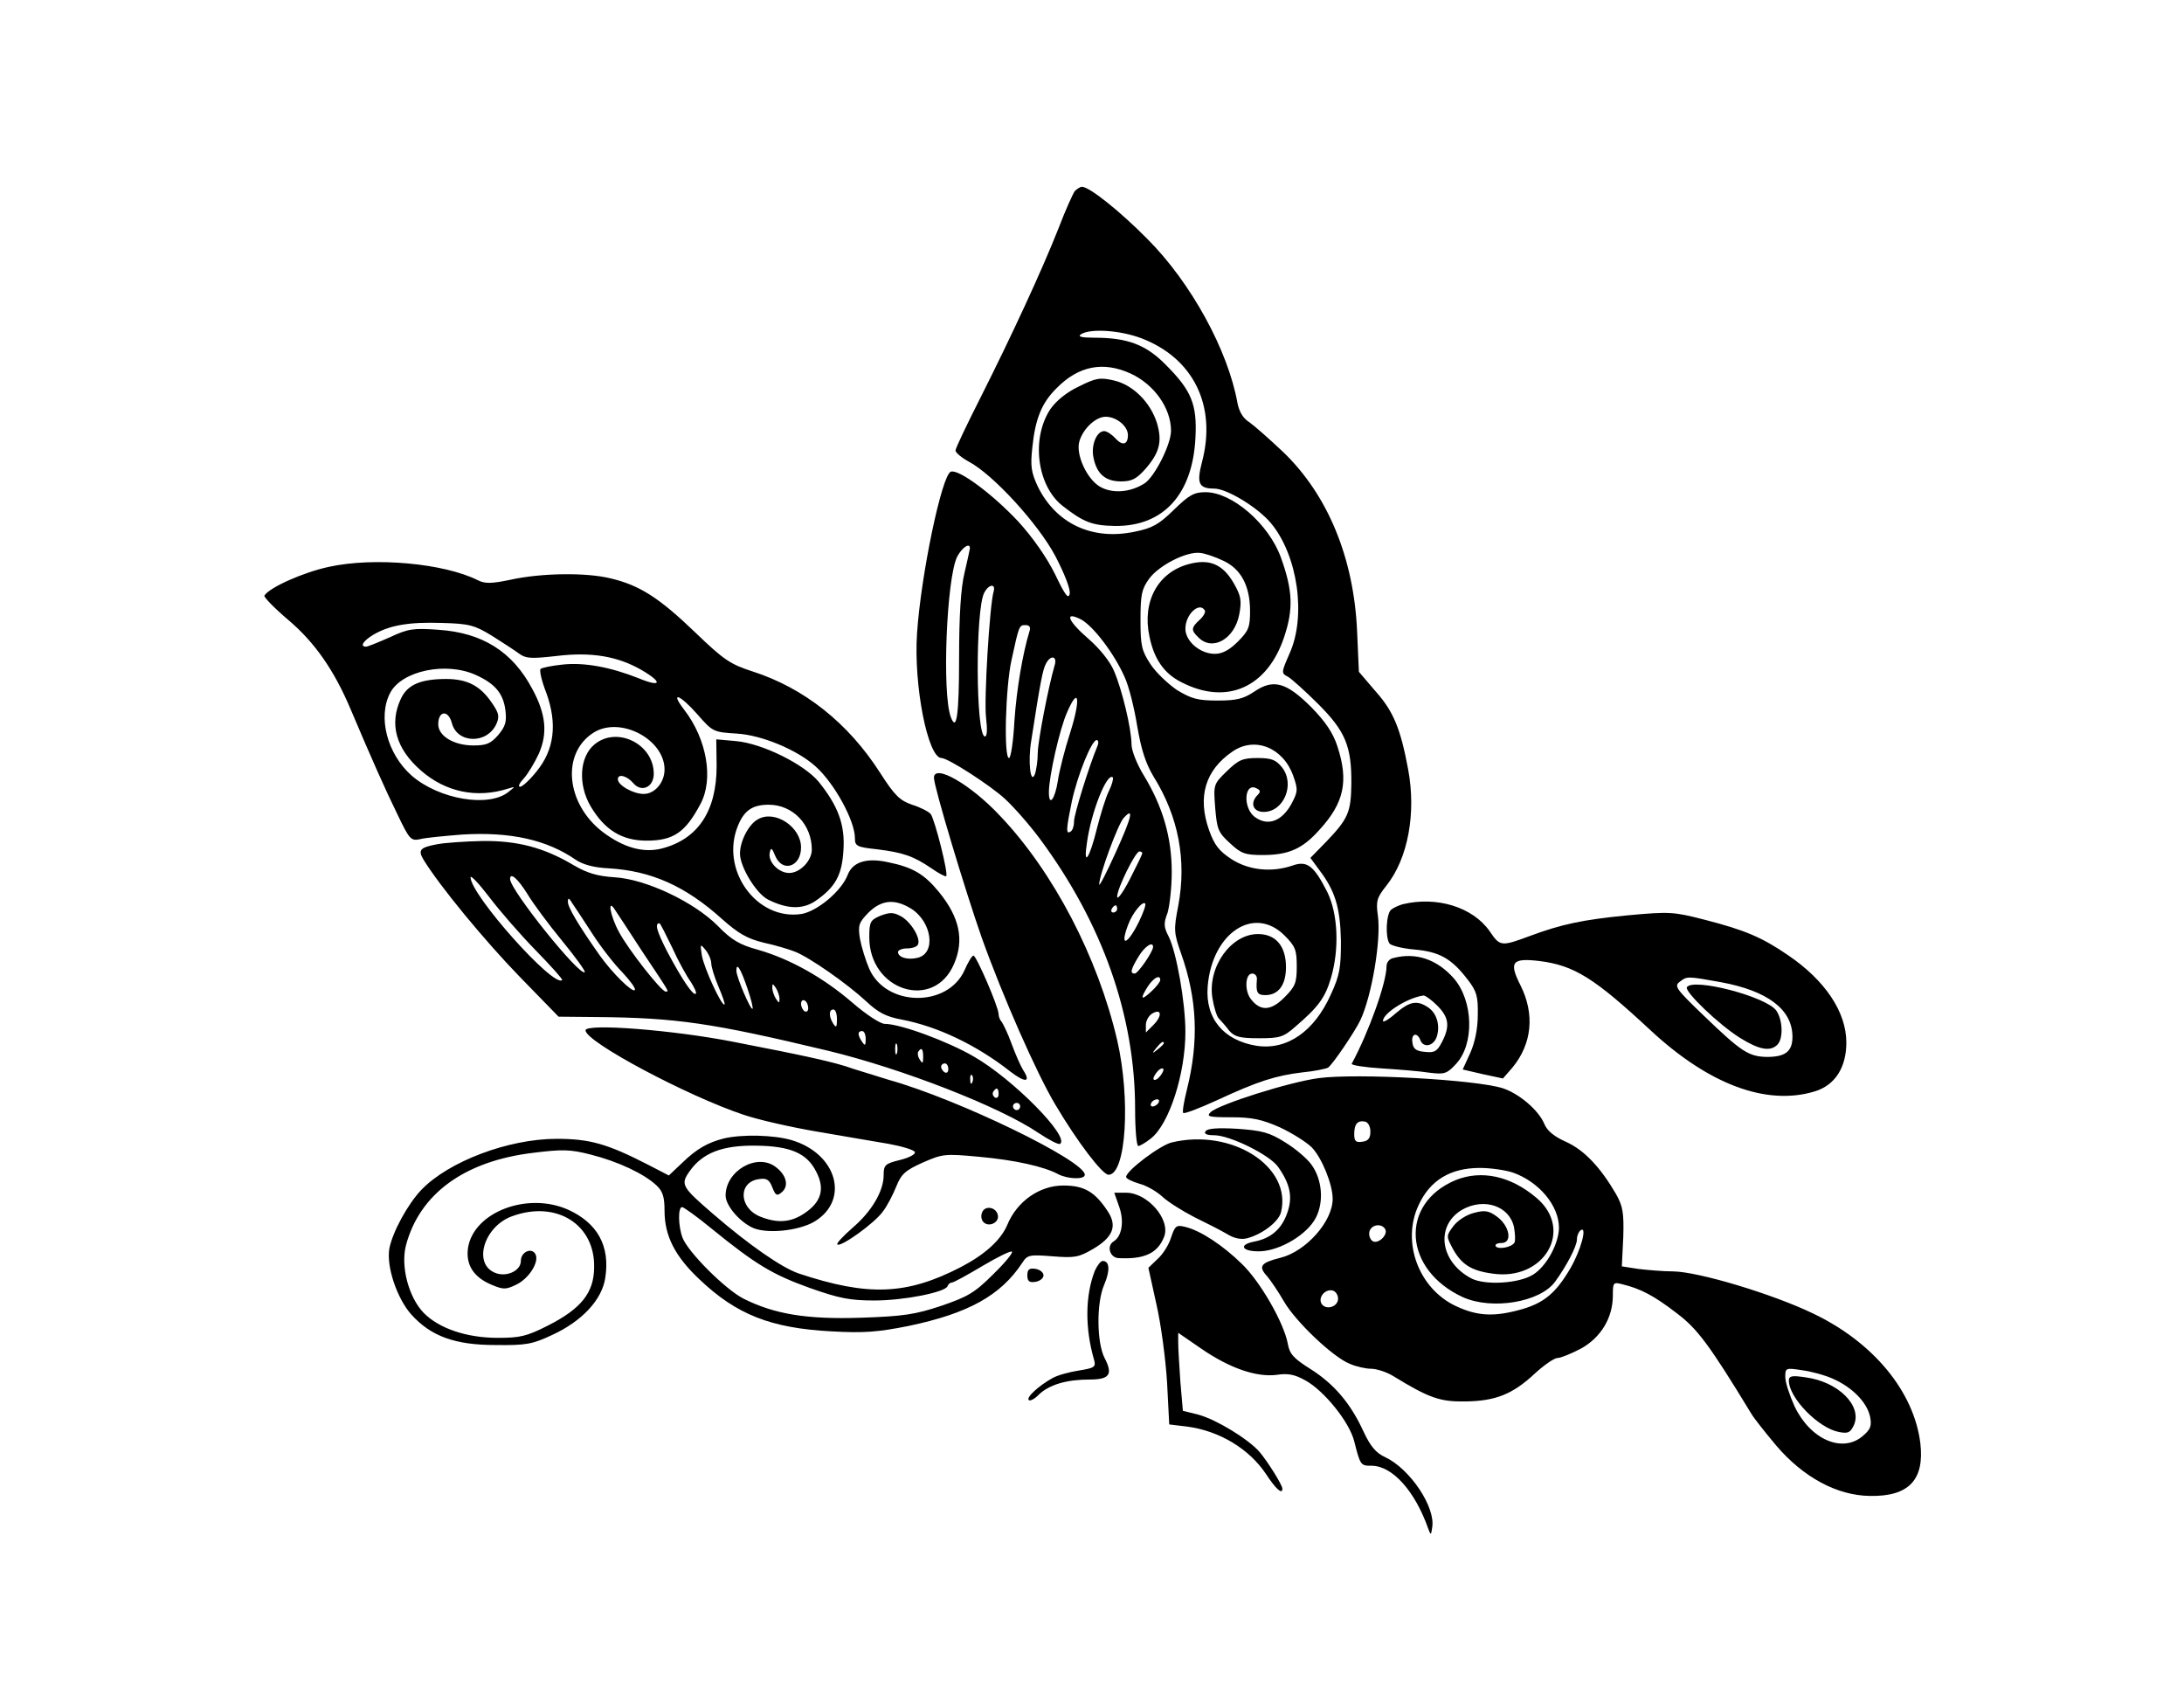 <svg xmlns="http://www.w3.org/2000/svg" version="1.0" width="810.667" height="624" viewBox="0 0 608 468"><path d="M299.2 53.2c-.5.7-2.6 5.3-4.5 10.3-4.7 11.9-13 29.8-21.6 46.9-3.9 7.7-7.1 14.4-7.1 15 0 .6 1.7 2 3.7 3.1 6.8 3.6 19.4 17.4 24.1 26.3 2.5 4.8 4.2 9.1 4 10.4-.3 1.8-1.3.5-4.1-5.4-2.4-4.8-6.2-10.2-10.2-14.6-7.1-7.6-16.6-14.7-18.8-13.9-2.5.9-8.3 28.6-9.4 44.9-1 14.5 3 34.8 6.8 34.8 1.8 0 13.6 7.6 17.7 11.4 2.5 2.3 6.8 7.2 9.7 11.1 17.4 23.5 26.5 49.2 26.5 75.2 0 5.7.4 10.3.9 10.3.4 0 2-.9 3.5-2.1 5.1-4 9.6-18 9.6-29.7 0-8.2-2.5-22.3-4.7-26.6-1.3-2.5-1.4-3.6-.3-6.4.6-1.9 1.2-7.1 1.2-11.5 0-9.6-2.5-18.2-7.8-26.9-1.9-3.1-3.4-6.9-3.4-8.6 0-4.2-2.6-15.2-4.9-20.5-1.1-2.6-4-6.2-7-8.8-5.8-5-7-7.9-2.2-5.5 3.4 1.8 9.3 9.5 12.2 16.1 1.2 2.6 2.7 8.7 3.5 13.7 1.1 6.4 2.3 10.2 4.5 13.9 7 11.2 9.3 23.4 6.9 36.1-1.3 6.6-1.2 7.5.8 13.2 4.5 12.7 5 24.4 1.6 38-.8 3.2-1.3 6.1-1 6.4.3.3 4.5-1.3 9.3-3.5 11.4-5.3 16.4-6.9 23.9-7.8 3.3-.3 6.5-1 7.1-1.3 1.3-.9 7.4-9.9 9-13.2 3.2-6.8 5.8-22.3 4.9-29-.6-4.2-.3-5.1 2.3-8.4 6.1-7.6 8.4-20.3 6.1-32.5-2.1-11.3-4.1-16.1-9-21.6l-4.7-5.5-.5-11.3c-.9-20.3-8.1-37.9-20.6-49.9-3.7-3.5-7.9-7.2-9.3-8.2-1.8-1.1-2.9-2.9-3.4-5.4-2.6-14.6-12.9-33.5-25.1-45.7-7.6-7.7-16.1-14.5-18.2-14.5-.5 0-1.4.6-2 1.2zm18.4 40.9c14.6 5.5 21.2 18.8 17 34.6-1.5 5.8-.9 7.3 3.4 7.3 3.6 0 12.2 5.3 15.8 9.6 7.5 9 9.9 25.9 5.2 36.3-2.3 5.3-2.4 5.5-.4 6.5 1 .6 4.8 4 8.4 7.6 7.5 7.5 9.3 11.7 9.2 22.2-.1 7.9-.9 9.7-6.9 16l-4.5 4.6 2.5 3.4c4.4 5.8 5.8 10.4 6 19.7 0 7.4-.3 9.5-2.8 14.9-4.6 10.3-12.2 15.6-20.7 14.3-9.2-1.5-14.3-7.6-13.6-16.5 1.2-14.9 12.9-22.7 21.4-14.2 3 3 3.4 4 3.4 8.6s-.4 5.6-3.5 8.7c-3.7 3.7-6.6 3.8-9.2.5-1.9-2.3-1.7-7.2.3-7.2.9 0 1.4.8 1.3 1.7-.3 3.5.1 4.3 2.3 4.3 3.7 0 5.8-2.8 5.8-7.8 0-5.8-2.8-9.2-7.8-9.2-7.5 0-14 9.1-12.7 17.7.4 2.5 1.2 5.2 1.8 5.8.7.7 2 2.2 2.9 3.4 1.5 1.7 2.9 2.1 8.3 2.1 5.8 0 6.8-.3 10.2-3.3 6.3-5.4 8.2-8 9.8-13.4 2.4-8.1 2-17.9-1-24-3.7-7.3-5.6-8.8-9.6-7.4-5.8 2-12.1 1.4-17-1.7-3.5-2.3-4.8-3.9-6.3-8.1-3.3-9.3-1.1-16.7 6.5-21.9 6.2-4.3 14.1-1.1 16.9 6.7 1.4 3.9 1.3 4.5-.5 7.9-2.6 4.7-6.4 6.2-9.9 3.8-3.8-2.4-3.3-10.4.5-8 .8.4.8.9 0 1.7-2.2 2.2-1.3 4.7 1.7 4.7 5.6 0 8.8-7.7 5.1-12.4-1.7-2.1-2.9-2.6-6.8-2.6-4.2 0-5.3.5-8.6 3.7-3.7 3.6-3.7 3.7-3.2 10.2.5 5.9.8 6.8 4.1 9.8 3.1 2.9 4.2 3.3 9.1 3.3 7.2 0 11.1-1.7 15.8-7 6.9-7.5 8.2-13.6 5-23.3-1.2-3.7-3.3-6.8-7.2-10.8-7-7-10.6-8-15.9-4.4-3 2-4.9 2.5-10.2 2.5-5.6 0-7.3-.5-11.3-2.9-2.5-1.7-5.9-4.9-7.4-7.2-2.5-3.8-2.8-5.2-2.8-12.3 0-7 .3-8.6 2.4-11.5 2.7-3.7 10.3-7.6 14.1-7.2 1.4.1 4.3 1.1 6.6 2.2 4.9 2.3 7.4 7 7.4 14 0 4.5-.4 5.5-3.4 8.5-2.3 2.3-4.3 3.4-6.4 3.4-4.1 0-8.2-3.5-8.2-7 0-4 3.9-7.6 5.4-5.1.3.4-.3 1.6-1.4 2.6-2.4 2.2-2.5 2.9-.4 4.9 3.9 4 10.1.5 11.4-6.4.7-3.8.5-5.1-1.5-8.6-3.1-5.4-6.8-6.9-12.5-5.4-8.7 2.3-13.1 10.5-11 20.2 1.3 6.3 4.1 10.3 8.9 12.7 12.6 6.5 23.9 1.5 28.6-12.6 2.6-7.8 2.4-12.9-.9-22.1-3.4-9.4-13.6-18.2-21-18.2-3.2 0-4.6.8-8.8 4.9-4.1 4-5.9 5.1-10.9 6.1-11.8 2.5-21.9-2.2-27-12.6-1.8-3.9-2.1-5.6-1.5-10.9.8-7.9 2.6-12.4 6.8-16.5 6.1-6.2 13-7.5 20.6-4 6.5 3 11.2 9.6 11.2 15.9 0 3.8-4.5 12.7-7.3 14.6-4 2.6-9.1 3-12.6.9-3.6-2.2-6.7-9-5.6-12.6 1.1-3.6 4.6-6.8 7.3-6.8 3 0 6.2 2.6 6.2 5.1 0 2.7-1.5 3.1-3.5.9-1-1.1-2.4-2-3.1-2-2.1 0-3.7 3.9-3 7.3.9 4.6 3.3 6.7 7.7 6.7 3 0 4.3-.7 6.8-3.5 3.9-4.5 4.7-7.6 3.2-12.7-1.8-5.8-6.7-10.7-12-11.9-3.9-.9-5-.7-9.8 1.7-3.4 1.6-6.3 4-7.9 6.3-5.4 8.2-3.7 21.3 3.4 26.9 5.9 4.6 8.3 5.5 14.7 5.6 13.4.1 21.5-8.8 22.3-24.5.5-9.4-1.1-13.2-8.3-20.4-5.5-5.6-10.7-7.5-19.8-7.5-3.7 0-4.8-.3-3.7-1 2.6-1.6 10.7-1.1 16.6 1.1zM270 152.7c-.1.5-.7 3.5-1.5 6.8-1 4.1-1.5 11.7-1.5 23.7 0 15.9-.7 20.7-2.3 16.4-2.5-6.5-1.2-38.9 1.8-44.7 1.4-2.6 3.6-4 3.5-2.2zm6.6 12c-1.1 3.8-2.7 30.1-2.1 35 .4 3.3.3 5.3-.3 5.3-2.6 0-2.7-35.3-.2-40 1.3-2.5 3.3-2.6 2.6-.3zm10 11c-1.9 6.2-3.6 16.2-4.2 25-.3 5.7-1 10.3-1.5 10.3-1.5 0-1-19.7.7-27.3 2.1-9.6 2.1-9.7 3.9-9.7 1.1 0 1.5.6 1.1 1.7zm7 9.5c-1.7 5.8-4.6 20.7-4.7 24.3 0 2.2-.4 4.9-.8 6-1.2 3.1-2-3.6-1-9.4 2.5-16.2 3.2-19.8 4.1-21.4 1.3-2.5 3.2-2.1 2.4.5zm4.4 18.5c-1.6 4.9-3.1 10.9-3.5 13.6-.8 5.2-2.5 7.4-2.5 3.2 0-4.3 3-17.7 5.1-22.3 3.2-7.4 3.8-3.7.9 5.5zm7.5 4c-2.3 5.5-6.5 19-6.5 20.9 0 1.3-.4 2.6-1 2.9-1.3.8-1.2-.7.4-8.5 1.6-7.3 5.5-17 6.9-17 .5 0 .6.8.2 1.7zm3.2 12.5c-.9 1.8-2.3 6.4-3.3 10.3-2.1 8.6-3.9 11.1-2.8 4 1.2-8.6 5.6-19.6 7.2-18.1.2.3-.2 2-1.1 3.8zm1.8 17.3c-2.5 5.5-4.5 9.4-4.5 8.7 0-2.6 5.2-16.7 6.8-18.5 3-3.3 2.3-.3-2.3 9.8zm7.5 0c0 .3-1.6 3.6-3.5 7.3-1.9 3.7-3.5 5.8-3.5 4.8 0-2.3 5.1-12.6 6.2-12.6.4 0 .8.2.8.5zm-.9 19c-3.3 6.7-5.5 7.3-3 .8 1.2-3.2 4-6.6 4.7-5.8.3.3-.5 2.5-1.7 5zM311 253c0 .5-.5 1-1.1 1-.5 0-.7-.5-.4-1 .3-.6.8-1 1.1-1 .2 0 .4.4.4 1zm10 10.6c0 1.3-4.2 7.4-5.1 7.4-1.4 0-1.1-1.2 1.1-4.8 1.7-2.8 4-4.3 4-2.6zm2 9.2c0 .5-1.1 1.9-2.5 3.2-2.9 2.7-3.2 2.1-.9-1.5 1.6-2.4 3.4-3.3 3.4-1.7zm-1.9 12.5-2.1 2.1v-2.1c0-1.2.8-2.6 1.8-3.2 2.6-1.5 2.8.7.3 3.2zm2.9 5.1c0 .2-.8 1-1.7 1.7-1.6 1.3-1.7 1.2-.4-.4 1.3-1.6 2.1-2.1 2.1-1.3zm-1 9.1c-.7.9-1.5 1.3-1.8 1-.3-.2.1-1.1.8-2 .7-.9 1.5-1.3 1.8-1 .3.2-.1 1.1-.8 2zm-.5 7.5c-.3.5-1.1 1-1.6 1-.6 0-.7-.5-.4-1 .3-.6 1.1-1 1.6-1 .6 0 .7.4.4 1zm-231-149.2c-7 1.5-16.5 5.7-17.9 8-.2.4 2.8 3.5 6.7 6.8 7.3 6.2 12.7 13.9 17.3 24.8 5.8 13.7 9.8 22.7 13.1 29.4 3.3 6.9 3.7 7.3 6.2 6.8 1.4-.4 6.8-.9 11.8-1.3 13.3-.8 23.5 1.4 31.7 7.1 2 1.3 5 2.1 9 2.3 11.9.7 21.4 4.9 31.7 14.2 4.5 4 7 5.4 11.5 6.5 3.3.7 7.2 1.9 8.7 2.5 4.1 1.6 14.5 8.9 19.7 13.7 3.5 3.3 5.7 4.4 10 5.2 10 1.9 20.9 7.1 30.3 14.5 4.2 3.2 5.8 3 3.5-.5-.8-1.3-2.2-4.6-3.2-7.3-1-2.8-2.3-5.4-2.7-6-.5-.5-.9-1.5-.9-2.2 0-2-6.2-16.3-7-16.3-.4 0-1.5 1.8-2.5 4.1-4.7 10.4-21.8 10.2-26.5-.4-1-2.3-2.2-6.2-2.6-8.4-.6-3.8-.3-4.5 2.4-7.3 3.6-3.5 7.2-3.9 11.8-1.1 5.8 3.6 7.1 12.4 1.9 13.7-2.8.7-5.5-.1-5.5-1.6 0-.5 1.1-1 2.4-1 1.4 0 2.8-.4 3.1-1 1-1.6-1.8-6.3-4.6-7.9-2.2-1.2-3.1-1.2-5.8-.2-2.8 1.2-3.1 1.7-3.1 6 0 14.9 18 20.6 23.6 7.4 2.9-6.7 1.5-13-4.2-20-4.1-5-7.3-6.9-14.2-8.3-5.9-1.3-9.8-.1-11.2 3.5-1.7 4.5-8.4 10.1-12.8 10.9-12.6 2-22.9-12.4-17.7-24.7 1.7-4.1 4-5.7 8.5-5.7 6.7 0 12 5.5 12 12.5 0 3.1-3.3 6.5-6.3 6.5s-6-3.2-5.4-5.7c.3-1.5.6-1.3 1.5.9 2 4.8 7.2 3.1 7.2-2.3 0-5.7-7.2-10.5-11.9-7.9-2.6 1.3-5.1 6.1-5.1 9.6 0 3.7 4.5 11.1 7.8 12.8 5.4 2.7 9.6 2.8 13.2.4 5.5-3.8 7.4-7.1 7.8-14.1.5-7.1-1.5-12.4-6.9-19.1-4.1-4.9-15.6-10.6-22.9-11.3l-5.6-.5.1 7.4c0 12.6-5.2 20.4-15.3 23-5.2 1.3-10.7-.3-16.4-4.6-10.3-7.9-11.6-22-2.5-27.7 7.4-4.6 19.7 1.9 19.7 10.3 0 3.6-2.7 6.8-5.8 6.8-2.9 0-7.2-2.4-7.2-4.1 0-1.6 2.5-1 4.3 1.1 2.3 2.7 5.7 1.1 5.7-2.6 0-8.4-10.4-13.4-16.6-8.1-4.1 3.5-4.5 11.1-1 17.1 3.9 6.6 8.7 9.6 15.6 9.6 7.5 0 10.8-2.3 15-10.2 3.7-6.9 1.8-18-4.5-26.2-4.1-5.3-1.3-4.4 3.7 1.3 4.2 4.8 4.4 4.9 10.9 5.3 6.9.4 16.8 4.5 21.9 9.1 5.3 4.7 11 15.2 11 20 0 2.2.5 2.5 6.1 3.1 7.3.9 10.2 1.9 15.2 5.3 2 1.4 3.9 2.4 4.1 2.2.7-.6-3.2-15.9-4.3-17.3-.6-.7-2.9-1.9-5.2-2.6-3.4-1.2-4.8-2.5-8.9-8.9-8.9-13.9-21.2-23.6-35.5-28.2-6.2-2-8-3.2-16-10.9-10.1-9.7-15.5-13.1-23.5-15-6.9-1.7-19.5-1.5-28 .4-5.3 1.1-7 1.1-9 .1-9.4-4.7-28.8-6.5-41.5-3.7zM137 177c3 1.9 6.4 4.1 7.6 5 1.8 1.3 3.3 1.4 10.3.6 9.8-1.2 17.1.1 23.7 3.9 6 3.5 5.5 4.9-.8 2.3-7.8-3.1-15.2-4.5-21.3-3.8-3 .3-5.7.9-6 1.2-.4.4.3 3.4 1.6 6.7 3.1 8.6 2.2 15.8-2.7 21.8-1.9 2.4-4 4.3-4.6 4.3-.7 0-.2-1 1-2.3 1.1-1.2 3-4.3 4.2-6.9 2.5-5.7 2-11-1.8-18-5.5-10.4-13.9-15.7-26.2-16.5-6.9-.5-8.4-.3-13.5 2.1-3.2 1.4-6.1 2.6-6.6 2.6-1.8 0-.8-1.6 2-3.3 4.6-2.7 10-3.6 19.1-3.3 7.6.2 9.1.6 14 3.6zm-4.5 10.9c5.3 2.4 7.6 5.1 8.2 9.8.4 3.2 0 4.5-2 6.9-2.1 2.4-3.3 2.9-6.9 2.9-5.4 0-9.8-2.6-9.8-5.9 0-3.8 2.8-4.1 3.8-.3 1.5 5.7 9.8 5.9 12.4.2.9-2.1.7-3-1.3-5.9-3.2-4.7-6.8-6.6-12.7-6.6-7.1 0-10.8 1.6-12.6 5.5-3.3 7-1.4 13.9 5.6 20 6.9 6 15.5 7.8 24.3 5 2-.6 2-.6.1.9-5.5 4.5-19.4 2.1-27-4.5-6.8-6-9.5-16.3-6-23 3.2-6.2 15.6-8.8 23.9-5z"/><path d="M260 216.5c0 2.5 8.7 31.4 13.3 44.5 5.9 16.5 15.3 37.8 20.5 46.5 6.1 10.3 13.1 19.5 14.8 19.5 4.9 0 6.2-21.1 2.4-37.5-5.4-23.1-17.7-46.7-32.5-62.3-8.3-8.9-18.5-14.7-18.5-10.7zM121.7 235c-4.8.9-5.4 1.6-3.8 4.3 4.6 7.5 17.2 22.7 26.6 32.4l11 11.3 10.5.1c22.3.2 32 1.6 64.6 9.4 20.6 5 47.6 15.5 58.4 22.8 3 2 5.7 3.4 6.1 3.1 2.9-1.8-13-18-24-24.3-7.2-4.2-20.4-9.1-24.8-9.1-1.2 0-5.2-2.6-9-5.9-8-6.9-17.2-12.1-26.2-14.7-5.2-1.4-7.5-2.8-11.2-6.6-6.6-6.7-20.1-13.1-28.8-13.6-4.8-.3-7.7-1.2-11.3-3.3-8.4-5-15.7-6.9-25.5-6.8-4.8.1-10.5.5-12.6.9zm27.4 29.5c4.3 4.4 7.6 8.1 7.4 8.3-2.3 2.3-25.5-23.7-25.5-28.6 0-.7 2.3 1.7 5.2 5.5 2.8 3.7 8.6 10.4 12.9 14.8zm-2.3-15.7c1.6 2.7 6 8.6 9.7 13.1 3.7 4.5 6.5 8.4 6.3 8.7-1.4 1.3-20.8-22.9-20.8-25.9 0-2 2.1-.2 4.8 4.1zm18.1 11.1c2.3 3.6 6.1 8.5 8.4 10.8 2.2 2.4 3.8 4.5 3.4 4.9-.7.7-6.2-4.7-9.7-9.6-6-8.5-9-13.6-8.9-15 0-1.2.3-1.1 1.2.4.7 1 3.2 4.8 5.6 8.5zm13.8 4.8c8 12 7.6 11.3 6.6 11.3-1.2 0-10.4-11.7-13-16.6-2.5-4.6-3.3-9.7-1-6 .7 1 4 6.1 7.4 11.3zm8.4-1c1.7 3.8 4.1 8.1 5.2 9.6 1 1.6 1.7 3 1.4 3.3-.7.7-3.8-3.9-8-11.8-2.9-5.7-3.5-7.8-2.1-7.8.2 0 1.7 3 3.5 6.7zm10.9 4.4c0 1 .9 3.9 2 6.5s1.9 4.8 1.7 5c-.7.7-5.7-10.1-6.3-13.6-.5-3.3-.5-3.4 1-1.6.9 1.1 1.6 2.8 1.6 3.7zm10.1 7.1c1 2.9 1.6 5.4 1.4 5.6-.5.5-4.5-8.8-4.5-10.6 0-2.5 1.2-.6 3.1 5zm8.9 2.8c0 1.3-.1 1.3-1 0-.5-.8-1-2.2-1-3 0-1.3.1-1.3 1 0 .5.8 1 2.2 1 3zm8 2.6c0 .8-.4 1.2-1 .9-.5-.3-1-1.3-1-2.1s.5-1.2 1-.9c.6.3 1 1.3 1 2.1zm8 3.1c0 2.2-.2 2.5-1 1.3-1.3-2-1.3-4 0-4 .6 0 1 1.2 1 2.7zm8 5.5c0 1.9-.2 2-1 .8-1.3-1.9-1.3-3 0-3 .6 0 1 1 1 2.2zm8.7 4c-.3.7-.5.2-.5-1.2s.2-1.9.5-1.3c.2.7.2 1.9 0 2.5zm7.3 1c0 1.8-.2 2-.9.8-.6-.8-.7-1.8-.5-2.2.9-1.4 1.4-.9 1.4 1.4zm7 3.4c0 .8-.4 1.2-1 .9-.5-.3-1-1-1-1.6 0-.5.5-.9 1-.9.6 0 1 .7 1 1.6zm6.7 3.6c-.3.8-.6.5-.6-.6-.1-1.1.2-1.7.5-1.3.3.3.4 1.2.1 1.9zm7.3 3.4c0 .8-.5 1.2-1 .9-.6-.4-.8-1.1-.5-1.6.9-1.4 1.5-1.1 1.5.7zm6 3.4c0 .5-.4 1-1 1-.5 0-1-.5-1-1 0-.6.5-1 1-1 .6 0 1 .4 1 1zm106.5-56.3c-1.1.3-2.6 1-3.2 1.5-1.4 1.1-1.7 7.6-.5 9.4.4.6 3.5 1.4 6.9 1.7 7 .6 10.4 2.5 14.9 8.4 2.5 3.2 2.9 4.7 2.8 9.8 0 3.8-.8 7.7-2.1 10.6l-2.1 4.6 5.6 1.3 5.6 1.2 2.7-3.1c5.4-6.6 6.2-14.8 2.2-22.8-3.3-6.5-2.4-7.7 5.2-6.8 9.7 1.2 15.3 4.7 30.9 19.2 16.2 15.1 32.3 21.2 45.8 17.1 5.6-1.7 8.8-6.6 8.8-13.6 0-8.5-5.9-17.3-16.2-24.3-7.3-5-12-7-23.3-9.9-8.6-2.2-9.6-2.3-21.5-1.2-12.4 1.2-18.4 2.5-27 5.7-8.1 3-8.4 3-11.3-1.3-4.7-6.7-14.7-9.8-24.2-7.5zm88.6 21.7c13 2.4 19.9 7.6 19.9 15.2 0 4.1-2 5.6-7.1 5.6-5.1-.1-7.1-1.4-17.6-11.5-7.7-7.4-8.3-8.2-6.7-9.4 2.1-1.6 2-1.6 11.5.1z"/><path d="M469.6 274.8c-.7 1.2 9 10.5 14.8 14.1 5.3 3.3 8.4 3.9 10.4 1.9 1.7-1.7 1.5-6.9-.3-9.5-2.8-3.9-23.2-9.2-24.9-6.5zm-81.8-8.1c-1 .2-1.8 1.2-1.8 2.2 0 4.6-4.9 18.3-9.7 27.2-.2.4 3.6 1 8.4 1.3 4.8.3 10.8.8 13.3 1.2 4.1.5 4.8.3 7.3-2.4 5.2-5.5 4.9-17.6-.6-23.9-4.7-5.3-10.6-7.3-16.9-5.6zm12.3 13.2c3.3 3.3 3.6 5.8 1.3 10.2-1.3 2.5-2 3-4.7 2.7-2.4-.2-3.3-.8-3.5-2.6-.4-2.5 1.3-3 2.2-.7.8 2.2 3.5 1.8 4.5-.7 1.1-3.1.2-6.6-2.2-8.3-3.2-2.2-5.2-1.8-9.2 1.6-1.9 1.7-3.5 2.6-3.5 2.1 0-2.2 6.9-6.5 11.3-7.1.5 0 2.2 1.2 3.8 2.8zM163 286.8c0 3.2 28.4 18.3 44 23.5 4.1 1.4 13.4 3.5 20.5 4.7 7.2 1.2 16.1 2.8 19.9 3.4 3.8.7 7.1 1.7 7.3 2.3.2.6-1.7 1.6-4.2 2.2-4.1 1-4.5 1.4-4.5 4.2 0 4.5-3.4 10.2-8.7 14.7-2.6 2.3-4.5 4.3-4.2 4.6.9.9 10.6-6.1 12.7-9.2 1.2-1.5 2.8-4.7 3.7-6.9 1.4-3.5 2.5-4.5 7.4-6.7 5.5-2.4 6.1-2.5 15.7-1.6 9.9.9 18.1 2.7 22.1 4.9 2.6 1.3 7.3 1.5 7.3.1 0-3.9-35.2-21-54.5-26.4-3.3-1-7.8-2.4-10-3.1-4.9-1.8-13.2-3.6-33.3-7.5-16.8-3.3-41.2-5.2-41.2-3.2zm204.1 13.3c-8.2 1.1-27.8 7.3-30.1 9.5-1.2 1.2-.5 1.4 5.8 1.4 5.8 0 8.5.6 13.5 2.8 3.4 1.6 7.4 4.1 8.9 5.6 2.8 2.9 5.8 10.3 5.8 14.3 0 6.3-7.4 14.6-14.5 16.4-5.6 1.4-6.3 2.4-3.7 5.2 1 1.2 3.1 4.3 4.6 6.9 3.2 5.6 13.6 15.5 18.3 17.4 1.8.8 4.5 1.4 6 1.4s4.3.9 6.1 2c10.1 6.2 13.1 7.2 20.1 7.1 8.4-.1 13.2-2 19.3-7.7 2.6-2.4 5.5-4.4 6.4-4.4.9 0 3.8-1.2 6.5-2.6 5.6-3.1 8.9-8.6 8.9-14.8 0-3.6.1-3.8 2.7-3.1 5 1.2 8.8 3.2 14.9 7.9 5.9 4.4 9.2 8.8 21 28.2.7 1.2 3.8 5.1 6.9 8.8 7.5 8.8 16.9 13.9 26.1 14 10.8.2 15.2-4.5 14-14.7-1.8-14.4-13.1-28.1-29.9-36.1-11.2-5.4-31.8-11.6-38.9-11.7-2.9 0-7.3-.4-9.8-.7l-4.5-.7.4-8.1c.2-6.8-.1-8.6-2-12-4.3-7.4-8.8-12.2-13.8-14.5-3.4-1.5-5.4-3.1-6.2-5.1-1.6-3.8-7-8.4-11.6-9.9-7.7-2.4-40.6-4.2-51.2-2.8zm14.4 14.9c0 1.8-.6 2.6-2.2 2.8-1.8.3-2.3-.1-2.3-2.1 0-2.8.9-3.9 3-3.5.9.2 1.5 1.4 1.5 2.8zm39.7 11.4c7.3 2.6 12.8 9.2 12.8 15.4-.1 4.5-3.5 10.7-7.2 13-4 2.5-13.3 3-17.1 1.1-8.9-4.6-10.2-14.8-2.6-19.2 6.1-3.4 13.2-1 14.4 5 .3 1.8.4 3.7.1 4.2-.8 1.3-4.5 2-5.2 1-.3-.5.4-.9 1.6-.9 3.1 0 2.3-4.7-1.2-7.3-2.3-1.7-3.4-1.9-6.4-1.1-2.1.5-4.6 2.1-5.8 3.7-2 2.7-2 2.8-.2 6.2 2.4 4.4 5.1 6.2 11 7 14.5 2.2 22.9-12.2 12.3-21.1-7.2-6.1-15.3-7.8-22.5-4.9-15.7 6.6-14.5 25 2.1 32.6 8.1 3.6 21.4 1.4 25.6-4.3 3.2-4.4 6.1-9.9 6.1-11.8 0-1 .5-2.2 1.1-2.6 1.8-1.1 0 5.6-2.9 10.6-3.9 6.7-7.2 9.6-13.4 11.4-7.7 2.2-12.4 2-18.4-.8-10.4-4.8-15.3-17.8-10.5-28.1 3.2-7 8.9-10.4 17.1-10.4 3 0 7.1.6 9.2 1.3zm-35.6 15.7c1 1.7-2.3 4.6-3.7 3.2-.7-.7-.9-1.9-.6-2.7.7-1.8 3.3-2.1 4.3-.5zm-13.1 19.4c0 2.3-3.4 3.3-4.6 1.4-1-1.7.9-4.1 3-3.7.9.2 1.6 1.2 1.6 2.3zm137.8 22.3c5.4 2.4 9.4 6.5 10.3 10.5.5 2.6.2 3.5-2 5.4-5.7 4.9-14.6 1-19-8.2-1.4-3.1-2.6-6.7-2.6-8.2 0-2.5.1-2.6 4.6-1.9 2.5.3 6.5 1.4 8.7 2.4z"/><path d="M498 384.3c0 4.8 8.2 13.2 13.9 14.3 2.6.5 3.2.2 4.2-1.9 2.4-5.4-4.4-12.1-13.4-13.3-3.9-.6-4.7-.4-4.7.9zm-162.4-69.4c-.5.7.3 1.1 2.4 1.1 4.4 0 15.5 5.5 17.8 8.8 3.4 4.8 4.1 8.4 2.6 12.7-1.5 4.5-4.5 7.2-9.2 8.1-4.7.9-3.4 2.9 1.8 2.7 5.6-.3 12.9-4.7 15.3-9.3 2.3-4.4 1.8-10.7-1.2-14.8-1.2-1.7-4.5-4.5-7.3-6.2-4.4-2.8-6.5-3.3-13.4-3.8-5.5-.3-8.3-.1-8.8.7zm-134.1 2c-4.4 1.1-7.6 2.9-11.6 6.8l-3.7 3.5-5.8-3c-11.3-5.8-16.2-7.2-25.4-7.2-13.5 0-30.1 6.3-37.7 14.2-3.8 4-8 11.7-8.9 16.3-.9 5 2.1 13.9 6.1 18.4 5.5 6.1 12.2 8.5 23.5 8.5 8.4.1 10.2-.2 15.7-2.8 8.3-3.8 13.9-9.8 14.8-15.9 1.4-8.9-2.2-15.3-10.4-19-11.3-5-26.2.7-27.8 10.6-.7 4.7 1.5 8.2 6.5 10.3 3.3 1.4 4 1.4 6.9 0 3.6-1.7 6.6-6.5 5.3-8.6-1.1-1.8-4-.5-4 2 0 2.8-4.2 4.7-7.4 3.2-6-2.7-2.7-13 5.1-15.7 12.2-4.4 22.9 2.3 22.7 14.2 0 7.1-3.6 11.6-12.9 16.3-5.9 3-7.8 3.4-13.9 3.4-8.7 0-16.4-2.6-20.7-7-4.1-4.3-6.4-12.8-4.9-18.7 3.8-14.4 16.3-23.5 35.4-25.8 8.1-1 10.3-1 16.1.5 7.5 1.9 14.8 5.3 18.3 8.6 1.7 1.6 2.2 3.2 2.2 7 0 7 2.9 12.7 9.7 19.1 10.3 9.8 19.8 13.6 36.8 14.5 9.1.5 12.8.2 21.4-1.5 16.7-3.5 25.7-8.5 31.7-17.6 1.4-2.2 2-2.3 8.4-1.8 6.2.5 7.3.3 11.4-2.1 5.4-3.2 6.7-6.3 4-10.4-3.6-5.5-6.6-7.2-12.4-7.2-6.6 0-12.9 4.4-15.6 11-1.8 4.2-6.2 8.2-12.9 11.7-15.1 7.8-25.8 8.2-45.1 1.8-4.7-1.6-13.7-7.8-23.9-16.6-8.8-7.6-9.1-8.2-6.5-11.9 3.6-5.1 9.1-7.2 18.3-7.1 9.8.1 14.4 2.1 17 7.4 2.4 4.7 1.3 8.3-3.3 11.4-3.8 2.6-7.6 2.9-12.5.9-5.9-2.5-6-9.7-.1-10.4 2-.3 2.8.2 3.6 2.3.9 2.3 1.3 2.5 2.6 1.4 2.1-1.7 1.4-4.8-1.7-7.1-5.2-3.9-13.9 1.1-13.9 8 0 2.6 3.5 6.9 7.2 8.8 3.8 2 13.1 1.1 17.6-1.6 9.8-6 6.2-18.8-6.3-22.6-5-1.5-13.9-1.7-19-.5zm-3.4 25.1c12.3 10 17 12.8 27.3 16.5 8.2 2.9 11.2 3.5 18 3.5 8.3 0 19.8-2.3 20.4-4 .2-.6.8-1 1.2-1 .5 0 4.3-2.1 8.5-4.6 4.2-2.5 7.9-4.3 8.2-4 .4.3-2 3.2-5.3 6.4-5.1 5.1-7.1 6.2-14.4 8.7-7.2 2.4-10.5 2.9-22.3 3.3-15.2.5-24.1-1-32.7-5.3-5.1-2.6-15.5-13-17-17-1.2-3.2-1.3-8.5-.1-8.5.4 0 4.2 2.7 8.2 6z"/><path d="M326.2 318c-3.3.8-12.7 7.9-12.7 9.6 0 .5 1.7 1.3 3.7 1.9 2 .5 4.9 2.2 6.5 3.7 1.5 1.4 5.5 3.9 8.8 5.6 3.3 1.6 7.4 3.7 9.1 4.7 1.9 1.2 3.9 1.6 5.5 1.2 4.3-1.1 8.8-4.6 9.5-7.2 3.2-12.7-13.6-23.5-30.4-19.5zm-14.6 18c1.4 4 .7 8.1-1.5 9.5-2.1 1.2-1.2 4.5 1.2 4.7 7.2.4 11-1.3 12.8-6 1.8-4.8-4.7-12.2-10.6-12.2h-3.3l1.4 4zm-38.2 1.5c-.4.9-.2 2.1.4 2.7 1.5 1.5 4.4.1 4-1.9-.4-2.3-3.6-2.9-4.4-.8zm52.6 7c-.6 2-2.3 4.7-3.8 6l-2.5 2.4 2.2 10c1.3 5.6 2.6 15.4 3 21.9l.6 11.7 5 .6c9 1.2 17.3 6.2 22 13.3 2.7 4.1 4.5 5.7 4.5 4 0-1.1-4.2-7.7-6.4-10.3-3.2-3.6-11.9-8.9-16.9-10.3l-4.4-1.1-.7-8.1c-.3-4.5-.6-9.3-.6-10.8V371l6.4 4.4c8 5.5 15.4 8 21 7.3 3.2-.5 5.1-.1 8.1 1.6 5.2 2.9 12.2 11.6 13.5 16.9 1.7 6.7 1.8 6.8 4.8 6.8 5.8 0 12.1 7 15.8 17.5.7 1.9.8 1.9 1.1-.3 1-5.6-6.1-16.3-13.1-19.6-2.6-1.2-4.1-3-6.1-7.3-3.5-7.6-8.1-13.1-14.8-17.3-4.6-2.9-5.7-4.1-6.2-7-1.1-5.8-7.6-17.2-12.8-22.2-5.2-5.1-11.5-9.3-15.8-10.3-2.4-.6-2.8-.3-3.9 3zm-21.2 9.2c-2.7 6.9-2.8 16-.2 24.9.5 1.9.1 2.2-4.3 2.9-2.6.4-5.9 1.3-7.3 2.1-3.8 2.1-7.4 5.4-6.6 6.1.3.4 1.7-.3 2.9-1.6 2.9-2.7 7.7-4.1 14-4.1 5.6 0 6.6-1.4 4.2-6-2.2-4.3-2.3-15.4-.1-20.4 1.7-4 1.5-6.6-.4-6.6-.6 0-1.5 1.2-2.2 2.7zM286 355c0 1.6.5 2.1 2.3 1.8 1.2-.2 2.2-1 2.2-1.8s-1-1.6-2.2-1.8c-1.8-.3-2.3.2-2.3 1.8z"/></svg>

